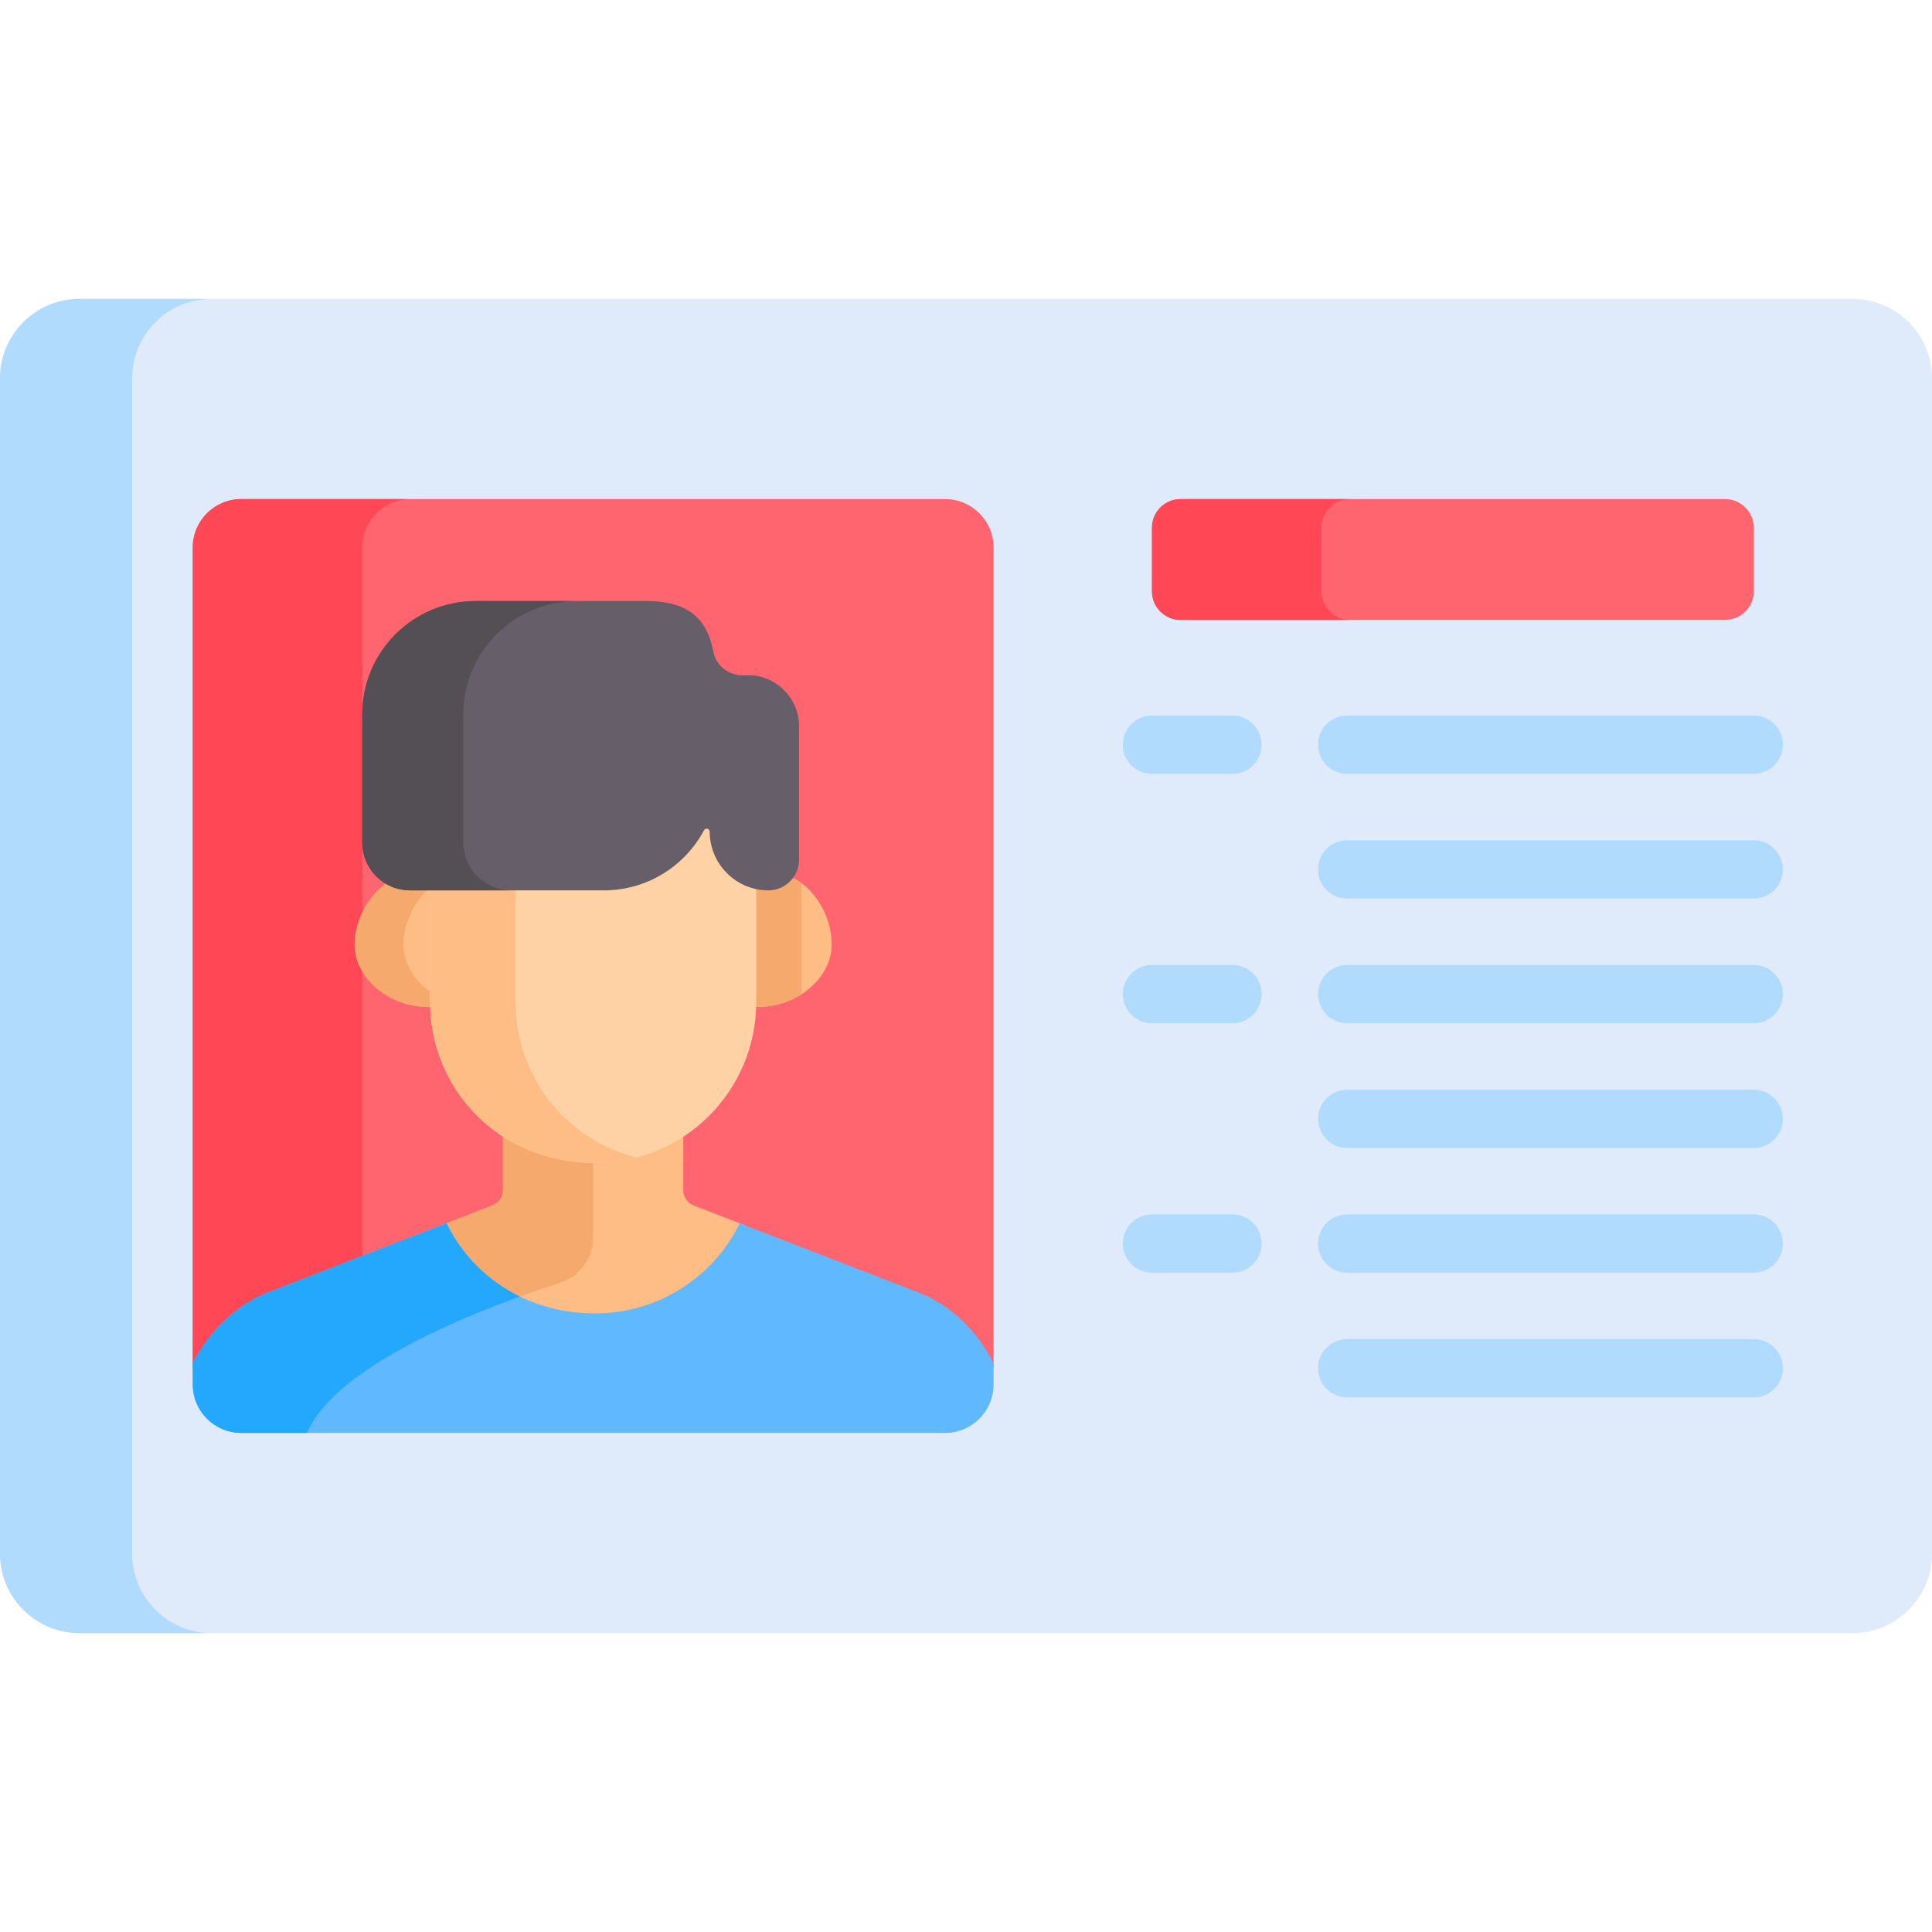 <svg xmlns="http://www.w3.org/2000/svg" id="Capa_1" height="512" viewBox="0 0 512 512" width="512"><g><path d="m490.988 79.213h-469.976c-11.557 0-21.012 9.455-21.012 21.012v311.55c0 11.556 9.455 21.012 21.011 21.012h469.977c11.556 0 21.012-9.455 21.012-21.012v-311.55c0-11.557-9.455-21.012-21.012-21.012z" fill="#dfebfa"></path><path d="m35.026 411.775v-311.55c0-11.556 9.455-21.011 21.011-21.011h-35.026c-11.556-.001-21.011 9.454-21.011 21.011v311.55c0 11.556 9.455 21.012 21.011 21.012h35.026c-11.556 0-21.011-9.455-21.011-21.012z" fill="#b1dbfc"></path><path d="m263.302 362.604v-217.543c0-7.04-5.76-12.801-12.801-12.801h-186.617c-7.04 0-12.801 5.76-12.801 12.801v217.543z" fill="#ff656f"></path><path d="m108.792 132.26h-44.908c-7.04 0-12.801 5.76-12.801 12.801v217.543h44.908v-217.543c0-7.04 5.761-12.801 12.801-12.801z" fill="#ff4756"></path><path d="m116.787 324.779c7.165 14.113 21.836 24.418 41.051 24.418 17.327 0 32.367-9.935 39.752-24.402l-13.754-5.327c-.715-.276-1.372-.763-1.87-1.419-.557-.732-.887-1.634-.89-2.598l-.012-17.286c-6.691 4.379-14.678 6.935-23.255 6.935-9.457 0-17.757-2.622-24.525-6.999v17.324c0 1.145-.357 1.984-.872 2.618-.971 1.198-2.511 1.652-3.333 1.971z" fill="#ffbd86"></path><path d="m157.193 327.855v-22.766c-9.2-.112-17.289-2.708-23.909-6.989v17.324c0 1.145-.357 1.984-.872 2.618-.971 1.198-2.511 1.652-3.333 1.971l-12.292 4.766c4.142 8.159 10.797 15.039 19.384 19.398 4.624-1.705 8.823-3.125 12.229-4.224 5.246-1.694 8.793-6.585 8.793-12.098z" fill="#f6a96c"></path><path d="m244.19 342.841-48.135-18.641c-6.944 14.121-21.476 23.866-38.246 23.866-18.606 0-32.754-10.115-39.486-23.883l-48.127 18.658c-6.471 2.663-14.358 9.033-19.113 18.405v5.693c0 7.04 5.76 12.801 12.801 12.801h186.618c7.04 0 12.801-5.76 12.801-12.801v-5.65c-4.249-8.517-11.263-15.217-19.113-18.448z" fill="#60b8fe"></path><path d="m137.761 343.595c-8.714-4.237-15.406-11.169-19.437-19.412l-48.127 18.658c-6.471 2.663-14.358 9.033-19.113 18.405v5.693c0 7.04 5.76 12.801 12.801 12.801h17.482c6.768-15.784 36.247-28.844 56.394-36.145z" fill="#23a8fe"></path><g><path d="m464.756 238.124h-107.738c-4.267 0-7.726-3.459-7.726-7.726 0-4.268 3.459-7.726 7.726-7.726h107.739c4.267 0 7.726 3.459 7.726 7.726s-3.46 7.726-7.727 7.726z" fill="#b1dbfc"></path></g><g><path d="m464.756 271.175h-107.738c-4.267 0-7.726-3.459-7.726-7.726s3.459-7.726 7.726-7.726h107.739c4.267 0 7.726 3.459 7.726 7.726s-3.46 7.726-7.727 7.726z" fill="#b1dbfc"></path></g><path d="m457.177 132.261h-144.316c-4.186 0-7.58 3.393-7.58 7.579v16.874c0 4.186 3.393 7.579 7.58 7.579h144.315c4.186 0 7.58-3.393 7.58-7.579v-16.874c0-4.186-3.393-7.579-7.579-7.579z" fill="#ff656f"></path><path d="m350.19 156.714v-16.874c0-4.186 3.393-7.579 7.579-7.579h-44.908c-4.186 0-7.58 3.393-7.58 7.579v16.874c0 4.186 3.393 7.579 7.58 7.579h44.908c-4.186.001-7.579-3.393-7.579-7.579z" fill="#ff4756"></path><g><path d="m464.756 205.072h-107.738c-4.267 0-7.726-3.459-7.726-7.726 0-4.268 3.459-7.726 7.726-7.726h107.739c4.267 0 7.726 3.459 7.726 7.726s-3.46 7.726-7.727 7.726z" fill="#b1dbfc"></path></g><g><path d="m464.756 304.227h-107.738c-4.267 0-7.726-3.459-7.726-7.726s3.459-7.726 7.726-7.726h107.739c4.267 0 7.726 3.459 7.726 7.726s-3.46 7.726-7.727 7.726z" fill="#b1dbfc"></path></g><g><path d="m464.756 337.278h-107.738c-4.267 0-7.726-3.459-7.726-7.726 0-4.268 3.459-7.726 7.726-7.726h107.739c4.267 0 7.726 3.459 7.726 7.726 0 4.268-3.46 7.726-7.727 7.726z" fill="#b1dbfc"></path></g><g><path d="m464.756 370.331h-107.738c-4.267 0-7.726-3.459-7.726-7.726 0-4.268 3.459-7.726 7.726-7.726h107.739c4.267 0 7.726 3.459 7.726 7.726s-3.46 7.726-7.727 7.726z" fill="#b1dbfc"></path></g><g><path d="m326.616 271.175h-21.334c-4.267 0-7.726-3.459-7.726-7.726s3.459-7.726 7.726-7.726h21.334c4.267 0 7.726 3.459 7.726 7.726s-3.459 7.726-7.726 7.726z" fill="#b1dbfc"></path></g><g><path d="m326.616 205.072h-21.334c-4.267 0-7.726-3.459-7.726-7.726 0-4.268 3.459-7.726 7.726-7.726h21.334c4.267 0 7.726 3.459 7.726 7.726s-3.459 7.726-7.726 7.726z" fill="#b1dbfc"></path></g><g><path d="m326.616 337.278h-21.334c-4.267 0-7.726-3.459-7.726-7.726 0-4.268 3.459-7.726 7.726-7.726h21.334c4.267 0 7.726 3.459 7.726 7.726 0 4.268-3.459 7.726-7.726 7.726z" fill="#b1dbfc"></path></g><path d="m208.868 232.198c-1.421 1.207-3.255 1.94-5.254 1.94-1.1 0-3.083-.118-4.119-.338v31.795c0 .395-.019.786-.03 1.178 10.645.855 20.956-6.988 20.956-16.544 0-7.276-4.686-15.695-11.553-18.031z" fill="#ffbd86"></path><path d="m212.456 234.088c-1.11-.809-2.311-1.455-3.588-1.889-1.421 1.206-3.255 1.94-5.254 1.94-1.1 0-3.083-.118-4.119-.338v31.795c0 .395-.019.786-.03 1.178 4.677.376 9.289-.929 12.991-3.319z" fill="#f6a96c"></path><path d="m114.89 265.595v-31.457h-6.233c-1.676 0-3.272-.333-4.736-.924-5.672 2.858-9.957 10.431-9.957 17.016 0 9.544 10.294 17.4 20.955 16.543-.011-.392-.029-.784-.029-1.178z" fill="#ffbd86"></path><path d="m114.891 263.456c-4.725-3.052-7.965-7.873-7.965-13.226 0-5.787 3.312-12.336 7.965-15.778v-.314h-6.233c-1.676 0-3.272-.333-4.736-.924-5.672 2.858-9.957 10.431-9.957 17.016 0 9.544 10.294 17.4 20.955 16.543-.011-.392-.029-.784-.029-1.178z" fill="#f6a96c"></path><path d="m188.08 219.514c0-.832-1.115-1.119-1.507-.385-5.064 9.472-15.045 15.919-26.537 15.919h-46.055v30.548c0 22.262 17.443 42.595 43.828 42.595 23.487 0 42.596-19.108 42.596-42.595v-30.886c-7.018-1.489-12.325-7.752-12.325-15.196z" fill="#fed2a4"></path><g><path d="m136.635 265.595v-30.548h-22.654v30.548c0 22.262 17.443 42.595 43.828 42.595 3.78 0 7.444-.501 10.936-1.43-19.707-4.994-32.11-22.393-32.11-41.165z" fill="#ffbd86"></path></g><path d="m197.637 178.978c-4.07.313-7.804-2.246-8.588-6.252-1.319-6.747-4.66-13.442-17.707-13.442h-45.269c-16.614 0-30.082 13.468-30.082 30.082v33.925c0 6.995 5.671 12.666 12.666 12.666h51.379c11.492 0 21.472-6.447 26.537-15.919.393-.734 1.507-.448 1.507.385 0 8.544 6.99 15.534 15.534 15.534 4.478 0 8.143-3.664 8.143-8.143v-35.362c0-8.116-7.081-14.015-14.12-13.474z" fill="#665e68"></path><g><path d="m122.776 223.291v-33.925c0-16.614 13.468-30.082 30.082-30.082h-26.785c-16.614 0-30.082 13.468-30.082 30.082v33.925c0 6.995 5.671 12.666 12.666 12.666h26.784c-6.994 0-12.665-5.671-12.665-12.666z" fill="#544e55"></path></g></g></svg>